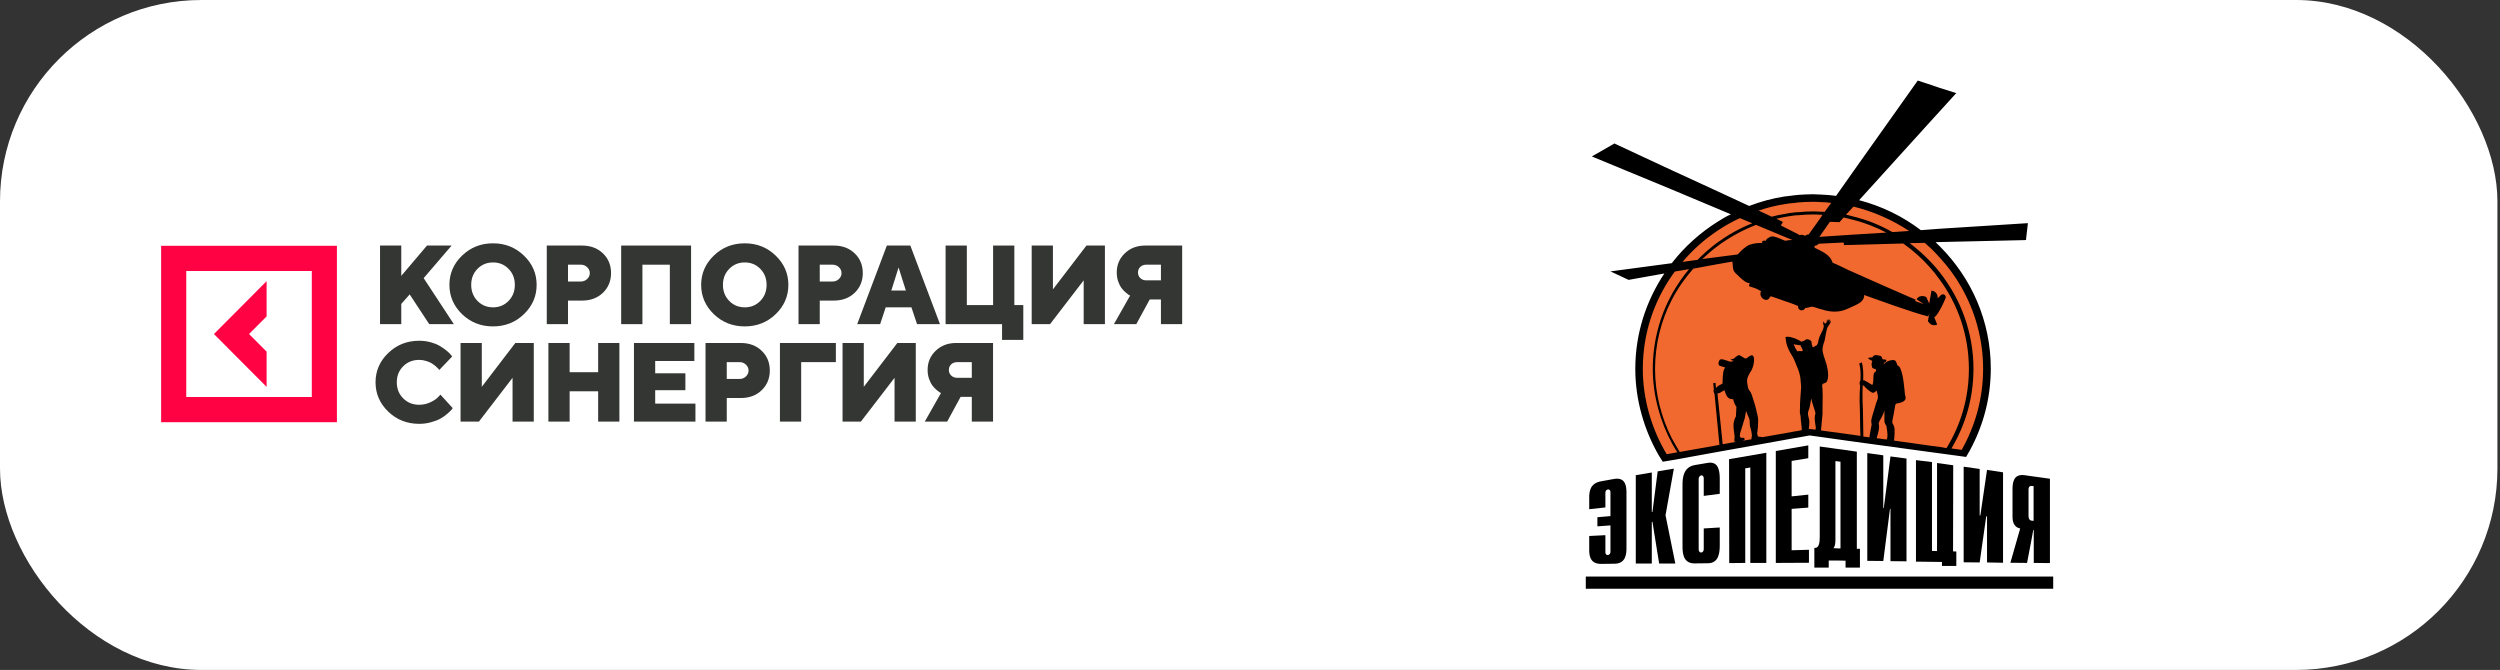 <svg width="153" height="41" viewBox="0 0 153 41" fill="none" xmlns="http://www.w3.org/2000/svg">
<rect x="0" y="0" width="153" height="41" fill="#333333" stroke="none"/>
<rect width="152.842" height="41" rx="12.326" fill="white"/>
<g clip-path="url(#clip0_1335_10548)">
<path d="M25.072 18.017L24.558 18.601V19.838H23.258V15.028H24.558V16.883L26.132 15.028H27.639L25.928 17.021L27.776 19.838H26.269L25.072 18.017Z" fill="#333632"/>
<path d="M29.222 16.454C28.966 16.713 28.838 17.04 28.838 17.433C28.838 17.827 28.966 18.154 29.222 18.416C29.478 18.678 29.796 18.809 30.174 18.809C30.553 18.809 30.87 18.678 31.124 18.416C31.38 18.154 31.508 17.827 31.508 17.433C31.508 17.04 31.38 16.713 31.124 16.454C30.87 16.192 30.553 16.061 30.174 16.061C29.796 16.061 29.478 16.192 29.222 16.454ZM32.063 15.642C32.582 16.141 32.842 16.738 32.842 17.433C32.842 18.129 32.582 18.727 32.063 19.228C31.546 19.727 30.915 19.976 30.171 19.976C29.429 19.976 28.799 19.727 28.279 19.228C27.762 18.727 27.504 18.129 27.504 17.433C27.504 16.738 27.762 16.141 28.279 15.642C28.799 15.141 29.429 14.891 30.171 14.891C30.915 14.891 31.546 15.141 32.063 15.642Z" fill="#333632"/>
<path d="M33.462 15.028H35.618C36.143 15.028 36.571 15.188 36.901 15.508C37.231 15.825 37.396 16.227 37.396 16.712C37.396 17.197 37.23 17.6 36.898 17.92C36.568 18.237 36.141 18.396 35.618 18.396H34.762V19.838H33.462V15.028ZM35.547 16.199H34.762V17.229H35.547C35.699 17.229 35.828 17.177 35.935 17.074C36.042 16.971 36.096 16.852 36.096 16.715C36.096 16.577 36.042 16.456 35.935 16.353C35.828 16.25 35.699 16.199 35.547 16.199Z" fill="#333632"/>
<path d="M42.294 15.028V19.838H40.994V16.199H39.316V19.838H38.016V15.028H42.294Z" fill="#333632"/>
<path d="M44.629 16.454C44.373 16.713 44.244 17.04 44.244 17.433C44.244 17.827 44.373 18.154 44.629 18.416C44.885 18.678 45.203 18.809 45.581 18.809C45.96 18.809 46.276 18.678 46.531 18.416C46.787 18.154 46.915 17.827 46.915 17.433C46.915 17.04 46.787 16.713 46.531 16.454C46.276 16.192 45.96 16.061 45.581 16.061C45.203 16.061 44.885 16.192 44.629 16.454ZM47.47 15.642C47.989 16.141 48.248 16.738 48.248 17.433C48.248 18.129 47.989 18.727 47.47 19.228C46.953 19.727 46.322 19.976 45.578 19.976C44.836 19.976 44.205 19.727 43.686 19.228C43.169 18.727 42.911 18.129 42.911 17.433C42.911 16.738 43.169 16.141 43.686 15.642C44.205 15.141 44.836 14.891 45.578 14.891C46.322 14.891 46.953 15.141 47.47 15.642Z" fill="#333632"/>
<path d="M48.869 15.028H51.024C51.55 15.028 51.978 15.188 52.308 15.508C52.638 15.825 52.803 16.227 52.803 16.712C52.803 17.197 52.636 17.6 52.305 17.92C51.975 18.237 51.548 18.396 51.024 18.396H50.169V19.838H48.869V15.028ZM50.954 16.199H50.169V17.229H50.954C51.105 17.229 51.235 17.177 51.342 17.074C51.449 16.971 51.502 16.852 51.502 16.715C51.502 16.577 51.449 16.456 51.342 16.353C51.235 16.25 51.105 16.199 50.954 16.199Z" fill="#333632"/>
<path d="M55.438 17.779L54.993 16.37L54.549 17.779H55.438ZM55.779 18.809H54.205L53.864 19.838H52.46L54.275 15.028H55.712L57.527 19.838H56.123L55.779 18.809Z" fill="#333632"/>
<path d="M57.87 19.838V15.028H59.17V18.671H60.778V15.028H62.078V18.671H62.626V20.801H61.326V19.838H57.87Z" fill="#333632"/>
<path d="M63.139 15.028H64.439V17.708L66.491 15.028H67.621V19.838H66.321V17.158L64.262 19.838H63.139V15.028Z" fill="#333632"/>
<path d="M72.349 15.028V19.838H71.049V18.326H70.364L69.541 19.838H68.171L69.164 18.087C69.141 18.078 69.111 18.064 69.073 18.044C69.038 18.021 68.973 17.97 68.879 17.89C68.786 17.807 68.702 17.717 68.629 17.621C68.558 17.523 68.492 17.39 68.432 17.222C68.374 17.052 68.345 16.871 68.345 16.678C68.345 16.211 68.509 15.82 68.836 15.505C69.166 15.187 69.584 15.028 70.09 15.028H72.349ZM69.785 16.336C69.692 16.426 69.645 16.54 69.645 16.678C69.645 16.815 69.693 16.929 69.788 17.021C69.884 17.112 70.007 17.158 70.156 17.158H71.049V16.199H70.156C70.005 16.199 69.881 16.245 69.785 16.336Z" fill="#333632"/>
<path d="M24.675 22.417C24.414 22.677 24.284 23.003 24.284 23.397C24.284 23.79 24.414 24.118 24.675 24.379C24.935 24.641 25.262 24.772 25.654 24.772C25.897 24.772 26.126 24.721 26.342 24.618C26.558 24.515 26.715 24.411 26.81 24.306L26.954 24.151L27.706 24.977C27.688 25.003 27.662 25.039 27.626 25.084C27.592 25.126 27.512 25.203 27.385 25.315C27.26 25.425 27.125 25.522 26.977 25.607C26.833 25.692 26.64 25.768 26.399 25.835C26.161 25.905 25.912 25.939 25.654 25.939C24.91 25.939 24.278 25.69 23.759 25.191C23.242 24.69 22.983 24.092 22.983 23.397C22.983 22.701 23.242 22.104 23.759 21.605C24.278 21.104 24.91 20.854 25.654 20.854C25.91 20.854 26.154 20.887 26.386 20.955C26.618 21.022 26.808 21.102 26.957 21.196C27.109 21.29 27.24 21.384 27.352 21.478C27.465 21.572 27.547 21.652 27.596 21.719L27.673 21.817L26.884 22.642C26.87 22.624 26.853 22.602 26.83 22.575C26.808 22.546 26.757 22.497 26.677 22.427C26.596 22.356 26.513 22.293 26.426 22.239C26.339 22.183 26.224 22.134 26.082 22.092C25.941 22.047 25.799 22.025 25.654 22.025C25.262 22.025 24.935 22.155 24.675 22.417Z" fill="#333632"/>
<path d="M28.186 20.991H29.486V23.672L31.538 20.991H32.668V25.802H31.368V23.122L29.309 25.802H28.186V20.991Z" fill="#333632"/>
<path d="M37.907 20.991V25.802H36.607V23.947H34.862V25.802H33.562V20.991H34.862V22.779H36.607V20.991H37.907Z" fill="#333632"/>
<path d="M40.098 24.701H42.561V25.802H38.798V20.991H42.495V22.092H40.098V22.846H41.946V23.88H40.098V24.701Z" fill="#333632"/>
<path d="M43.178 20.991H45.334C45.86 20.991 46.288 21.151 46.617 21.471C46.947 21.789 47.112 22.19 47.112 22.675C47.112 23.161 46.946 23.563 46.614 23.883C46.284 24.201 45.858 24.359 45.334 24.359H44.478V25.802H43.178V20.991ZM45.264 22.162H44.478V23.192H45.264C45.415 23.192 45.544 23.141 45.651 23.038C45.758 22.935 45.812 22.815 45.812 22.679C45.812 22.54 45.758 22.419 45.651 22.317C45.544 22.214 45.415 22.162 45.264 22.162Z" fill="#333632"/>
<path d="M47.732 25.802V20.991H51.155V22.162H49.032V25.802H47.732Z" fill="#333632"/>
<path d="M51.564 20.991H52.864V23.672L54.917 20.991H56.046V25.802H54.746V23.122L52.687 25.802H51.564V20.991Z" fill="#333632"/>
<path d="M60.774 20.991V25.802H59.474V24.289H58.789L57.967 25.802H56.596L57.589 24.051C57.567 24.042 57.536 24.027 57.499 24.007C57.463 23.985 57.398 23.933 57.305 23.853C57.211 23.77 57.128 23.681 57.054 23.584C56.983 23.486 56.917 23.353 56.857 23.185C56.799 23.015 56.77 22.834 56.77 22.642C56.77 22.174 56.934 21.783 57.262 21.468C57.591 21.15 58.009 20.991 58.515 20.991H60.774ZM58.211 22.3C58.117 22.389 58.07 22.503 58.07 22.642C58.07 22.778 58.118 22.892 58.214 22.984C58.31 23.076 58.432 23.122 58.581 23.122H59.474V22.162H58.581C58.43 22.162 58.307 22.208 58.211 22.3Z" fill="#333632"/>
<path d="M16.316 21.52L15.242 20.442L16.316 19.364V17.207L13.093 20.442L16.316 23.677V21.52Z" fill="#FF0243"/>
<path d="M9.861 15.044V25.84H20.619V15.044H9.861ZM19.082 24.296H11.399V16.585H19.082V24.296Z" fill="#FF0243"/>
</g>
<g clip-path="url(#clip1_1335_10548)">
<path d="M110.802 12.097C104.819 12.097 100.318 16.5 100.318 22.477L100.385 23.761L100.609 25.065L101.789 27.879L102.089 27.977L104.52 27.593L107.151 27.127L110.116 26.522L111.106 26.465L114.462 26.996L118.467 27.503L120.257 27.683L120.923 26.195L121.662 22.477C121.662 16.5 116.784 12.097 110.802 12.097Z" fill="#F1692E"/>
<path d="M97.05 35.285V36.031H125.656V35.285H97.05Z" fill="black"/>
<path d="M120.226 17.992V18.003H120.237L120.226 17.992Z" fill="black"/>
<path d="M107.239 13.664C106.469 13.969 105.759 14.371 105.109 14.842C104.669 15.166 104.269 15.519 103.889 15.902L102.97 16.03C103.589 15.293 104.309 14.656 105.099 14.126C105.539 13.831 105.989 13.576 106.479 13.35L107.239 13.664ZM109.208 14.489L109.718 14.695C109.618 14.665 109.268 14.734 109.268 14.734C109.258 14.734 109.238 14.724 109.208 14.714C109.198 14.705 109.188 14.705 109.178 14.705C109.108 14.675 109.008 14.636 108.898 14.587C108.688 14.508 108.479 14.42 108.329 14.499C108.149 14.597 108.079 14.656 108.069 14.734H108.049C108.009 14.724 107.949 14.714 107.869 14.754C107.839 14.783 107.839 14.813 107.839 14.832C107.839 14.852 107.839 14.862 107.839 14.871C107.819 14.871 107.799 14.871 107.749 14.871C107.529 14.871 107.279 14.901 107.049 14.989C106.809 15.087 106.519 15.382 106.369 15.549C106.369 15.559 106.359 15.568 106.349 15.568L106.229 15.588L105.079 15.735L104.179 15.853C104.469 15.588 104.759 15.323 105.079 15.087C105.799 14.548 106.609 14.096 107.469 13.762L109.208 14.489ZM109.208 12.496C109.418 12.457 109.628 12.428 109.848 12.418C109.908 12.408 109.968 12.398 110.038 12.389C110.338 12.369 110.648 12.349 110.958 12.349C111.118 12.349 111.278 12.359 111.448 12.369C111.658 12.369 111.868 12.389 112.068 12.418L111.668 12.968C111.598 12.958 111.518 12.958 111.448 12.958C111.278 12.948 111.118 12.938 110.958 12.938C110.648 12.938 110.338 12.958 110.038 12.987C109.978 12.987 109.908 12.987 109.848 12.997C109.628 13.017 109.418 13.056 109.208 13.095C108.948 13.134 108.688 13.193 108.429 13.262L107.629 12.889C108.149 12.712 108.679 12.575 109.208 12.496ZM112.578 13.596L112.828 13.311C113.018 13.35 113.208 13.399 113.388 13.448C114.118 13.625 114.797 13.9 115.447 14.234L113.388 14.361L111.448 14.489L111.348 14.499L111.448 14.351L111.988 13.576L112.578 13.596ZM113.398 12.683L113.438 12.644C114.667 12.948 115.817 13.458 116.837 14.135L115.817 14.204C115.067 13.782 114.258 13.448 113.388 13.242C113.248 13.203 113.118 13.174 112.978 13.134L113.398 12.683ZM117.797 14.862C117.927 14.989 118.077 15.107 118.207 15.235C118.387 15.411 118.557 15.588 118.727 15.784C119.227 16.324 119.667 16.923 120.027 17.561C120.876 19.043 121.366 20.75 121.366 22.576C121.366 24.372 120.886 26.06 120.056 27.532L119.427 27.444C120.286 26.011 120.776 24.352 120.776 22.576C120.776 20.358 120.007 18.316 118.727 16.687C118.567 16.481 118.397 16.275 118.207 16.079C117.797 15.637 117.347 15.244 116.877 14.881L117.797 14.862ZM118.727 18.817C118.807 18.66 118.887 18.503 118.947 18.375C118.887 18.503 118.807 18.67 118.727 18.817ZM108.718 13.39C108.878 13.341 109.038 13.321 109.208 13.282C109.418 13.242 109.628 13.213 109.848 13.183C109.908 13.174 109.968 13.174 110.038 13.174C110.338 13.144 110.648 13.125 110.958 13.125C111.118 13.125 111.278 13.134 111.448 13.144H111.538L111.448 13.291L110.688 14.351C110.628 14.341 110.548 14.381 110.518 14.4C110.498 14.41 110.488 14.42 110.468 14.43L110.448 14.42H110.438C110.368 14.371 110.248 14.351 110.138 14.391L110.038 14.332L109.848 14.234L109.208 13.91L108.988 13.792L109.118 13.586L108.718 13.39ZM118.727 27.355L118.207 27.287L114.847 26.815C114.947 26.521 115.047 26.109 114.977 25.952C114.977 25.873 115.007 25.824 115.027 25.765C115.137 25.569 115.237 25.432 115.327 25.118C115.327 25.334 115.327 25.549 115.327 25.785C115.327 25.854 115.387 25.991 115.447 26.06C115.467 26.246 115.537 26.501 115.507 26.776C115.497 26.835 115.477 26.864 115.447 26.894L115.917 26.963C115.917 26.914 115.917 26.874 115.927 26.835C115.947 26.619 115.957 26.472 115.947 26.256C115.937 26.138 115.907 26.04 115.817 25.893C115.817 25.844 115.797 25.785 115.817 25.726C115.877 25.461 115.927 25.157 115.987 24.803C115.997 24.764 116.017 24.745 116.037 24.705C116.587 24.617 116.697 24.46 116.587 24.166C116.537 23.763 116.507 23.066 116.317 22.585C116.277 22.487 116.207 22.37 116.117 22.36C116.077 22.213 116.027 21.997 115.827 22.036C115.677 22.046 115.447 22.105 115.367 22.232C115.297 22.301 115.267 22.213 115.277 22.203C115.337 22.193 115.347 22.203 115.387 22.163C115.427 22.114 115.547 21.997 115.277 21.997C115.107 21.997 115.287 21.781 114.947 21.751C114.647 21.673 114.597 21.869 114.597 21.869C114.437 21.889 114.228 21.869 114.397 21.987C114.457 22.026 114.517 22.055 114.577 22.085C114.577 22.114 114.587 22.134 114.557 22.173C114.507 22.36 114.577 22.409 114.577 22.487C114.577 22.546 114.707 22.556 114.777 22.595C114.797 22.625 114.847 22.595 114.807 22.723C114.667 22.831 114.687 22.831 114.667 22.929C114.637 23.027 114.677 23.498 114.577 23.557C114.457 23.498 114.168 23.292 114.138 23.312C114.128 23.292 114.108 23.292 114.098 23.273C114.058 23.253 114.048 23.292 114.028 23.292C114.038 22.9 114.038 22.536 113.948 22.173L113.788 22.252C113.878 22.576 113.878 22.929 113.858 23.302C113.828 23.292 113.808 23.351 113.828 23.38C113.808 23.39 113.808 23.42 113.808 23.439C113.808 23.459 113.798 23.488 113.818 23.508C113.818 23.528 113.808 23.557 113.838 23.567C113.818 23.861 113.808 24.185 113.808 24.519C113.838 25.235 113.828 25.962 113.858 26.678L113.398 26.609L111.448 26.344C111.448 26.285 111.448 26.217 111.468 26.099C111.488 25.795 111.528 25.52 111.538 25.324C111.538 25.196 111.538 25.078 111.538 25.019C111.538 24.695 111.548 24.538 111.548 24.224C111.548 23.773 111.528 23.724 111.518 23.655C111.488 23.361 111.748 23.557 111.838 23.273C111.958 22.949 111.808 22.311 111.688 22.006C111.618 21.82 111.578 21.673 111.558 21.555C111.498 21.349 111.578 21.133 111.628 20.956C111.698 20.839 111.738 20.259 111.858 20.004C111.888 19.955 111.938 19.906 111.968 19.847C111.998 19.798 111.998 19.788 112.028 19.739C112.028 19.71 112.038 19.69 112.048 19.651C112.048 19.641 112.048 19.631 112.048 19.622C112.048 19.612 112.028 19.612 112.028 19.622C112.018 19.631 112.008 19.651 112.008 19.661C112.008 19.68 111.988 19.7 111.988 19.71C111.978 19.739 111.968 19.739 111.968 19.739C111.968 19.739 111.968 19.72 111.968 19.71C111.978 19.69 111.988 19.651 111.988 19.622C111.998 19.612 111.998 19.582 111.998 19.563C111.988 19.553 111.968 19.553 111.968 19.563C111.958 19.563 111.958 19.612 111.958 19.622C111.958 19.641 111.948 19.641 111.938 19.68C111.938 19.661 111.948 19.651 111.948 19.622V19.573C111.938 19.563 111.938 19.553 111.928 19.553C111.898 19.543 111.888 19.573 111.898 19.612C111.878 19.622 111.868 19.661 111.868 19.68C111.868 19.68 111.858 19.7 111.858 19.72V19.612L111.838 19.563C111.828 19.553 111.828 19.553 111.828 19.563C111.798 19.563 111.798 19.612 111.808 19.622C111.798 19.641 111.798 19.661 111.798 19.68C111.798 19.7 111.788 19.7 111.788 19.73C111.778 19.749 111.768 19.749 111.758 19.769C111.718 19.798 111.688 19.798 111.668 19.798C111.668 19.788 111.668 19.779 111.648 19.769C111.648 19.71 111.618 19.68 111.588 19.69C111.588 19.7 111.578 19.72 111.578 19.749V19.769C111.578 19.798 111.588 19.818 111.588 19.847V19.867C111.608 19.906 111.618 19.936 111.618 19.955C111.568 20.318 111.378 20.397 111.278 20.878C111.268 20.996 111.228 21.084 111.168 21.143C111.028 21.192 110.998 21.261 110.978 21.251C110.958 21.241 110.958 21.221 110.918 21.221C110.908 21.123 110.908 21.123 110.888 21.094C110.858 21.064 110.908 21.055 110.858 20.976C110.918 20.897 110.768 20.799 110.678 20.78C110.658 20.74 110.518 20.76 110.448 20.829C110.398 20.878 110.318 20.868 110.258 20.907L110.248 20.917C110.198 20.878 110.128 20.839 110.048 20.799C109.758 20.652 109.398 20.564 109.268 20.633C109.308 20.907 109.318 21.064 109.438 21.329C109.538 21.594 109.738 21.82 109.838 22.095C109.918 22.291 109.988 22.458 110.048 22.615C110.138 22.86 110.198 23.096 110.208 23.42C110.218 23.528 110.238 23.636 110.228 23.734C110.208 24.116 110.148 24.607 110.158 25.01C110.158 25.147 110.138 25.235 110.168 25.353C110.178 25.392 110.198 25.441 110.198 25.481C110.198 25.756 110.268 26.06 110.268 26.276C110.268 26.305 110.268 26.315 110.268 26.325L110.028 26.374L109.838 26.403L109.198 26.521L107.849 26.756C107.809 26.737 107.739 26.727 107.619 26.727C107.569 26.688 107.549 26.619 107.539 26.541C107.579 26.285 107.599 26.011 107.599 25.765C107.599 25.667 107.599 25.579 107.569 25.461C107.489 25.127 107.439 24.862 107.329 24.538C107.269 24.352 107.169 24.009 107.109 23.959C106.979 23.822 106.969 23.685 106.939 23.498C106.879 23.165 106.969 23.057 107.119 22.772C107.379 22.458 107.499 21.486 107.049 21.81C106.799 21.987 106.879 21.987 106.569 21.8C106.409 21.702 106.409 21.722 106.229 21.84C106.159 21.898 106.129 21.967 106.009 21.977C105.949 21.997 105.809 22.026 106.019 22.055C106.059 22.075 106.079 22.075 106.109 22.095C106.039 22.114 105.959 22.124 105.879 22.134L105.489 22.006C105.339 21.967 105.249 21.977 105.209 22.085C105.139 22.252 105.179 22.34 105.229 22.379C105.349 22.419 105.459 22.458 105.579 22.487C105.479 22.644 105.429 22.772 105.419 23.469C105.359 23.508 105.309 23.538 105.239 23.567C105.209 23.587 105.139 23.626 105.079 23.675C105.039 23.695 105.069 23.734 105.019 23.753L104.989 23.43L104.849 23.449L104.889 23.861C104.879 23.871 104.859 23.891 104.859 23.901C104.859 23.92 104.859 23.93 104.879 23.95C104.859 23.969 104.879 23.989 104.899 23.999C104.869 24.018 104.899 24.058 104.899 24.058C104.899 24.077 104.909 24.097 104.929 24.107L105.229 27.218L105.059 27.257L102.8 27.66C102.63 27.375 102.46 27.09 102.3 26.796C101.67 25.53 101.29 24.077 101.29 22.595C101.29 21.084 101.65 19.641 102.3 18.375C102.66 17.678 103.109 17.031 103.629 16.442L105.059 16.177L106.019 16.01C106.019 16.01 106.029 16.079 106.039 16.167C106.059 16.501 106.069 16.599 106.319 16.815C106.559 17.05 106.849 17.335 107.069 17.325C107.069 17.315 107.079 17.315 107.089 17.315V17.325C107.079 17.355 107.049 17.404 107.039 17.453C107.039 17.512 107.079 17.531 107.099 17.541C107.139 17.551 107.189 17.561 107.239 17.58C107.339 17.619 107.469 17.649 107.609 17.727C107.679 17.776 107.729 17.796 107.769 17.816C107.769 17.826 107.779 17.826 107.789 17.826C107.779 17.835 107.769 17.845 107.759 17.855C107.699 18.012 107.769 18.208 107.919 18.297C107.969 18.326 108.029 18.356 108.079 18.356C108.139 18.356 108.199 18.336 108.249 18.287C108.289 18.238 108.309 18.179 108.339 18.159L108.369 18.14C108.379 18.13 108.399 18.13 108.429 18.149C108.499 18.169 108.818 18.277 109.168 18.405C109.388 18.473 109.618 18.562 109.808 18.63C109.868 18.66 109.938 18.679 109.998 18.709C110.018 18.719 110.028 18.729 110.048 18.729C110.048 18.738 110.038 18.748 110.038 18.768C110.038 18.895 110.138 18.994 110.268 18.994C110.388 18.994 110.498 18.895 110.498 18.768V18.787C110.498 18.807 110.498 18.837 110.488 18.856C110.648 18.837 110.818 18.768 110.868 18.768C110.908 18.758 111.148 18.827 111.408 18.915C111.508 18.935 111.618 18.964 111.718 19.003C111.878 19.043 112.078 19.072 112.278 19.072C112.538 19.072 112.808 19.023 113.048 18.905C113.148 18.866 113.258 18.817 113.358 18.768C113.648 18.64 113.918 18.522 114.038 18.287C114.088 18.189 114.088 18.1 114.088 18.051C114.128 18.071 114.178 18.091 114.268 18.12C114.607 18.238 117.067 19.141 118.007 19.366L118.037 19.288L118.077 19.19L117.987 19.651C117.987 19.651 118.047 19.759 118.167 19.847C118.257 19.896 118.387 19.936 118.557 19.867L118.377 19.416C118.467 19.366 118.577 19.219 118.677 19.043C118.867 18.738 119.037 18.316 119.077 18.228C119.087 18.169 119.067 18.1 119.017 18.051C118.967 18.002 118.877 17.992 118.797 18.051C118.767 18.071 118.737 18.11 118.677 18.169C118.657 18.198 118.617 18.218 118.587 18.257C118.587 18.248 118.617 17.835 118.207 17.786L118.157 18.081L118.067 18.572L117.887 18.179C117.887 18.179 117.507 17.973 117.297 18.316L117.737 18.62L117.217 18.424L117.227 18.336C116.107 17.855 114.138 16.982 113.328 16.618C113.118 16.53 112.998 16.471 112.988 16.461C112.978 16.461 112.328 16.137 112.178 16.088C112.148 16.098 112.148 16.02 112.068 15.873C111.978 15.725 111.818 15.539 111.378 15.323C111.378 15.313 111.368 15.313 111.368 15.313C111.268 15.264 111.168 15.215 111.058 15.166L111.048 15.117V15.038C111.148 15.048 111.248 14.989 111.308 14.911H111.368L112.838 14.842L112.848 14.999L113.318 14.989L116.477 14.901C117.087 15.333 117.637 15.823 118.127 16.383C118.317 16.589 118.477 16.795 118.647 17.031C119.817 18.581 120.496 20.505 120.496 22.585C120.496 24.352 119.997 26.011 119.127 27.424L118.727 27.355ZM113.988 24.509C113.978 24.185 113.988 23.871 113.998 23.577C114.028 23.587 114.008 23.606 114.088 23.606C114.058 23.636 114.417 23.979 114.607 24.038C114.637 24.038 114.667 24.038 114.687 24.028C114.777 23.979 114.797 23.94 114.847 23.901C114.877 23.979 114.897 24.087 114.927 24.234C114.917 24.313 114.937 24.323 114.917 24.401C114.907 24.46 114.857 24.558 114.827 24.646C114.737 24.912 114.637 25.324 114.577 25.481C114.507 25.746 114.507 25.795 114.547 25.971C114.547 26.02 114.457 26.413 114.437 26.57C114.428 26.629 114.417 26.698 114.408 26.766L114.038 26.717C114.018 25.981 114.028 25.245 113.988 24.509ZM110.698 26.246C110.728 26.001 110.738 25.962 110.728 25.756C110.708 25.53 110.578 25.353 110.698 25.088C110.758 24.96 110.798 24.666 110.848 24.391C110.908 24.705 111.098 25.167 111.108 25.294C110.998 25.599 111.118 26.02 111.128 26.168C111.128 26.246 111.118 26.256 111.108 26.295L110.698 26.246ZM110.268 21.29C110.328 21.418 110.368 21.486 110.248 21.496C110.208 21.486 110.108 21.477 110.048 21.496C110.038 21.496 110.028 21.506 110.018 21.506C109.908 21.408 109.838 21.231 109.768 21.045C109.808 21.084 109.928 21.104 110.048 21.113C110.098 21.123 110.158 21.133 110.208 21.133C110.188 21.212 110.258 21.241 110.268 21.29ZM106.529 26.776C106.459 26.727 106.479 26.639 106.489 26.59C106.499 26.492 106.469 26.58 106.579 26.246C106.639 26.07 106.679 25.893 106.739 25.716C106.749 25.687 106.769 25.648 106.769 25.638C106.799 25.5 106.829 25.343 106.859 25.147C106.879 25.196 106.899 25.255 106.919 25.304C106.959 25.441 107.069 25.589 107.079 25.746C107.079 25.814 107.079 25.883 107.089 26.011C107.099 26.128 107.199 26.384 107.209 26.57C107.219 26.619 107.219 26.668 107.209 26.717C107.199 26.747 107.179 26.825 107.189 26.884L106.639 26.973C106.719 26.953 106.769 26.923 106.769 26.884C106.789 26.727 106.559 26.835 106.529 26.776ZM106.119 26.403C106.139 26.56 106.179 26.747 106.149 26.864C106.139 26.933 106.099 27.08 106.269 27.031C106.269 27.031 106.279 27.031 106.289 27.031L105.429 27.188L105.109 24.087C105.139 24.077 105.139 24.058 105.219 24.058C105.249 24.058 105.459 23.91 105.539 23.881C105.669 24.323 105.789 24.431 106.069 24.431C106.119 24.676 106.229 24.853 106.269 24.892C106.269 24.902 106.239 25.451 106.239 25.481C106.219 25.52 106.209 25.54 106.199 25.559C106.059 25.883 106.079 26.079 106.119 26.403ZM102.35 27.738L102 27.797C101.09 26.276 100.54 24.45 100.54 22.576C100.54 20.436 101.21 18.454 102.35 16.825C102.4 16.756 102.45 16.687 102.5 16.618L103.369 16.471C102.989 16.923 102.65 17.423 102.35 17.943C101.59 19.308 101.15 20.897 101.15 22.576C101.15 24.215 101.61 25.824 102.35 27.179C102.45 27.345 102.54 27.522 102.65 27.679L102.35 27.738ZM102.35 11.613L105.929 13.115C105.649 13.242 105.369 13.409 105.109 13.576C104.049 14.243 103.109 15.087 102.35 16.059C102.35 16.079 102.33 16.088 102.31 16.108L98.56 16.609L99.67 17.129L101.86 16.736C100.74 18.415 100.08 20.426 100.08 22.576C100.08 24.48 100.63 26.334 101.52 27.875L101.76 28.258L102.35 28.16L105.109 27.66L109.218 26.923L109.858 26.806L110.048 26.776L110.748 26.649L111.458 26.747L113.408 27.021L118.217 27.679L118.737 27.748L120.326 27.964L120.546 27.581C121.366 26.079 121.836 24.372 121.836 22.556C121.836 19.651 120.656 17.021 118.727 15.087C118.637 14.999 118.547 14.911 118.457 14.822L118.727 14.813L123.906 14.695L123.996 14.685V14.616L124.096 13.762L124.106 13.655L123.996 13.664L118.727 13.998L117.557 14.086C116.447 13.242 115.167 12.614 113.778 12.251L118.207 7.364L118.727 6.794L119.637 5.793L119.727 5.695L119.587 5.656L118.717 5.381L118.197 5.204L117.367 4.93L113.398 10.524L112.368 11.986C112.058 11.947 111.758 11.917 111.448 11.908C111.278 11.908 111.118 11.888 110.958 11.888C110.648 11.888 110.338 11.908 110.038 11.927C109.978 11.937 109.908 11.947 109.848 11.947C109.628 11.976 109.418 12.006 109.208 12.025C108.459 12.143 107.739 12.339 107.049 12.604L105.099 11.701L102.35 10.435L98.85 8.806L98.8 8.777L98.76 8.806L97.58 9.483L97.421 9.572L97.58 9.641L102.35 11.613Z" fill="black"/>
<path d="M97.98 34.51H97.99L98.8 34.5C99.49 34.5 99.54 33.921 99.54 33.558V30.142C99.54 29.77 99.49 29.2 98.8 29.308L97.99 29.455C97.3 29.573 97.26 30.103 97.26 30.456V31.163L98.25 31.055V30.142C98.25 30.015 98.34 29.966 98.4 29.956C98.49 29.936 98.56 30.015 98.56 30.103V31.585L97.76 31.654V32.213L98.56 32.154V33.793C98.56 33.872 98.49 33.96 98.4 33.97C98.34 33.97 98.25 33.941 98.25 33.803V32.753L97.26 32.802V33.656C97.26 33.98 97.3 34.51 97.98 34.51Z" fill="black"/>
<path d="M100.11 29.083V34.49H101.09V31.939H101.13L101.54 34.49H102.53L101.93 31.536L102.44 28.68L101.45 28.847L101.13 31.33H101.09V28.916L100.11 29.083Z" fill="black"/>
<path d="M105.249 30.221V29.338C105.249 28.886 105.209 28.209 104.519 28.327L103.709 28.464C103.019 28.592 102.97 29.249 102.97 29.662V33.43C102.97 33.852 103.009 34.48 103.699 34.48H103.709L104.519 34.471C105.209 34.471 105.249 33.793 105.249 33.352V32.282L104.269 32.341V33.607C104.269 33.715 104.209 33.813 104.119 33.813C104.059 33.823 103.959 33.774 103.959 33.617V29.318C103.959 29.171 104.059 29.102 104.119 29.092C104.209 29.082 104.269 29.161 104.269 29.269V30.349L105.249 30.221Z" fill="black"/>
<path d="M108.099 34.451V27.709L105.819 28.101L105.829 34.461L106.809 34.451V28.661L107.119 28.611V34.451H108.099Z" fill="black"/>
<path d="M110.668 28.042V27.257L108.679 27.601V34.451L110.708 34.441V33.646L109.648 33.676V31.143L110.668 31.065V30.27L109.648 30.378V28.209L110.668 28.042Z" fill="black"/>
<path d="M119.727 34.637V33.754L119.527 33.744L119.537 28.474L118.547 28.337V33.725L118.237 33.715V28.278L117.257 28.16V34.372L118.847 34.392V34.637H119.727Z" fill="black"/>
<path d="M116.677 34.353V28.062L115.697 27.934L115.287 31.095H115.257V27.866L114.278 27.728V34.323L115.257 34.333L115.667 31.144H115.697V34.343L116.677 34.353Z" fill="black"/>
<path d="M122.586 34.441V28.906L121.606 28.759L121.196 31.546H121.156V28.7L120.176 28.562V34.412L121.156 34.422L121.556 31.605H121.606V34.422L122.586 34.441Z" fill="black"/>
<path d="M124.146 29.976C124.146 29.779 124.236 29.74 124.306 29.74H124.316L124.456 29.75V31.88L124.316 31.86H124.306C124.236 31.84 124.146 31.781 124.146 31.585V29.976ZM123.166 29.956V31.644C123.166 31.791 123.186 32.262 123.636 32.341L123.036 34.441L124.056 34.451L124.316 33.087L124.436 32.439H124.466V34.451L125.456 34.461V29.298L124.316 29.141L123.906 29.082C123.206 28.984 123.166 29.573 123.166 29.956Z" fill="black"/>
<path d="M112.648 33.568L112.208 33.548C112.298 33.44 112.328 33.283 112.328 33.008V28.219L112.418 28.229L112.638 28.258V33.568H112.648ZM113.828 34.736V33.587H113.638V27.64L112.438 27.473L111.368 27.326V32.832C111.368 33.097 111.358 33.529 111.088 33.529H111.038V34.736H111.918V34.304H112.438L112.948 34.314V34.736H113.828Z" fill="black"/>
</g>
<defs>
<clipPath id="clip0_1335_10548">
<rect width="63.446" height="31.139" fill="white" transform="translate(9.861 4.93)"/>
</clipPath>
<clipPath id="clip1_1335_10548">
<rect width="63.446" height="31.139" fill="white" transform="translate(79.535 4.93)"/>
</clipPath>
</defs>
</svg>
